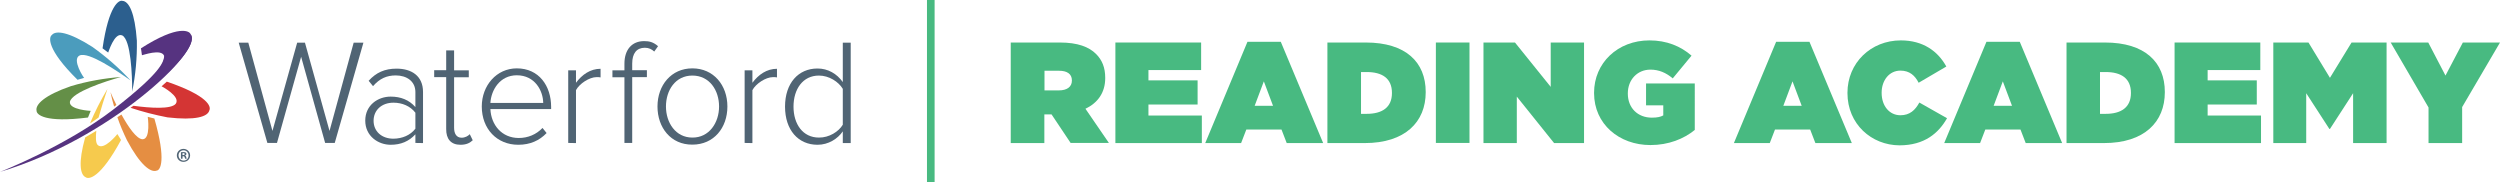 <svg xmlns="http://www.w3.org/2000/svg" xmlns:xlink="http://www.w3.org/1999/xlink" id="Layer_1" x="0px" y="0px" viewBox="0 0 1770 128.9" style="enable-background:new 0 0 1770 128.9;" xml:space="preserve">
<style type="text/css">
	.st0{fill:#48BA81;}
	.st1{fill:#506474;}
	.st2{fill:#648F47;}
	.st3{fill:#4B9CBD;}
	.st4{fill:#2C5F8E;}
	.st5{fill:#4198B4;}
	.st6{fill:#F6CA4D;}
	.st7{fill:#D43534;}
	.st8{fill:#E58E42;}
	.st9{fill:#563380;}
	.st10{fill:#516575;}
</style>
<g>
	<g id="Reading_Academy">
		<g>
			<path class="st0" d="M715.6,30.1h34.8c12.6,0,20.6,3.1,25.6,8.1c4.3,4.3,6.5,9.6,6.5,16.9v0.2c0,10.4-5.4,17.6-14,21.7l16.6,24.2     H758L744.5,81h-5.1v20.3h-23.8L715.6,30.1L715.6,30.1z M749.7,64c5.7,0,9.2-2.5,9.2-6.9v-0.2c0-4.6-3.5-6.8-9-6.8h-10.4V64H749.7     L749.7,64z"></path>
			<polygon class="st0" points="789.7,30.1 850.4,30.1 850.4,49.6 813.1,49.6 813.1,56.9 847.9,56.9 847.9,74 813.1,74 813.1,81.8      850.9,81.8 850.9,101.3 789.7,101.3    "></polygon>
			<path class="st0" d="M883.2,29.6h23.6l30,71.7H911l-3.7-9.6h-24.9l-3.7,9.6h-25.4L883.2,29.6L883.2,29.6z M901.3,74.9l-6.5-17.3     l-6.5,17.3H901.3L901.3,74.9z"></path>
			<path class="st0" d="M939.8,30.1H967c28.3,0,42.4,13.9,42.4,35v0.2c0,21-14.5,36-43.2,36h-26.4V30.1L939.8,30.1z M963.6,50.9     v29.7h4c10.9,0,17.9-4.5,17.9-14.7v-0.2c0-10.3-7-14.7-17.9-14.7h-4V50.9z"></path>
			<rect x="1016.6" y="30.1" class="st0" width="23.8" height="71.1"></rect>
			<polygon class="st0" points="1050.3,30.1 1072.6,30.1 1097.9,61.5 1097.9,30.1 1121.5,30.1 1121.5,101.3 1100.3,101.3      1073.9,68.4 1073.9,101.3 1050.3,101.3    "></polygon>
			<path class="st0" d="M1128.6,65.9v-0.2c0-21.2,16.8-37.1,39.2-37.1c12.2,0,22.1,4.1,29.8,10.8l-13.3,16.1     c-4.7-4-9.8-6.2-15.8-6.2c-9.2,0-16,7.1-16,16.8v0.2c0,10.1,7,17,17,17c4.1,0,6.3-0.6,8.1-1.6v-7.1h-12.2V59.1h34.5V92     c-7.7,6.3-18.5,10.7-31.4,10.7C1146.4,102.7,1128.6,87.9,1128.6,65.9"></path>
			<path class="st0" d="M1257.5,29.6h23.6l30,71.7h-25.8l-3.7-9.6h-24.9l-3.7,9.6h-25.4L1257.5,29.6L1257.5,29.6z M1275.6,74.9     l-6.5-17.3l-6.5,17.3H1275.6L1275.6,74.9z"></path>
			<path class="st0" d="M1308,65.9v-0.2c0-21.2,16.6-37.1,37.8-37.1c15.7,0,26.2,7.6,32.2,18.5l-19.6,11.5     c-2.6-5.1-6.4-8.6-12.9-8.6c-8,0-13.3,7-13.3,15.6v0.2c0,9.2,5.5,15.8,13.3,15.8c6.7,0,10.5-3.7,13.4-9l19.6,11.1     c-6,10.6-16,19.2-33.7,19.2C1325.1,102.8,1308,87.9,1308,65.9"></path>
			<path class="st0" d="M1406.4,29.6h23.6l30,71.7h-25.8l-3.7-9.6h-24.9l-3.7,9.6h-25.4L1406.4,29.6L1406.4,29.6z M1424.5,74.9     l-6.5-17.3l-6.5,17.3H1424.5L1424.5,74.9z"></path>
			<path class="st0" d="M1463.1,30.1h27.2c28.3,0,42.4,13.9,42.4,35v0.2c0,21-14.4,36-43.2,36h-26.4V30.1z M1486.8,50.9v29.7h4     c10.9,0,17.9-4.5,17.9-14.7v-0.2c0-10.3-7-14.7-17.9-14.7h-4V50.9z"></path>
			<polygon class="st0" points="1539.6,30.1 1600.3,30.1 1600.3,49.6 1563,49.6 1563,56.9 1597.8,56.9 1597.8,74 1563,74 1563,81.8      1600.8,81.8 1600.8,101.3 1539.6,101.3    "></polygon>
			<polygon class="st0" points="1609.5,30.1 1634.4,30.1 1649.6,55.1 1664.9,30.1 1689.7,30.1 1689.7,101.3 1666,101.3 1666,66      1649.6,91.3 1649.2,91.3 1632.8,66 1632.8,101.3 1609.5,101.3    "></polygon>
			<polygon class="st0" points="1719.4,76.1 1692.6,30.1 1719.2,30.1 1731.4,53.5 1743.7,30.1 1770,30.1 1743.2,75.8 1743.2,101.3      1719.4,101.3    "></polygon>
			<polygon class="st1" points="230.2,101.2 213.2,40.2 196.1,101.2 189.3,101.2 169,30.2 175.8,30.2 192.9,92.7 210.4,30.2      215.9,30.2 233.3,92.7 250.4,30.2 257.3,30.2 237,101.2    "></polygon>
			<path class="st1" d="M294.1,101.2v-6.1c-4.6,5-10.3,7.4-17.5,7.4c-8.8,0-18-6.1-18-17.1s9-17,18-17c7.1,0,13,2.3,17.5,7.4V65.2     c0-7.7-6.2-11.8-13.9-11.8c-6.4,0-11.4,2.2-16.1,7.6l-3.1-3.8c5.3-5.8,11.3-8.6,19.8-8.6c10.4,0,18.7,5,18.7,16.5v36.2     L294.1,101.2L294.1,101.2z M294.1,91.1V79.8c-3.6-4.7-9.4-7.1-15.5-7.1c-8.5,0-14.1,5.4-14.1,12.8s5.6,12.7,14.1,12.7     C284.8,98.1,290.5,95.8,294.1,91.1"></path>
			<path class="st1" d="M315.9,91.3V54.6h-8.5v-4.9h8.5v-14h5.6v14.1h10.4v4.9h-10.4v35.8c0,4.1,1.7,7,5.3,7c2.5,0,4.6-1.2,5.8-2.5     l2.1,4.3c-2,1.9-4.5,3.2-8.7,3.2C319.2,102.5,315.8,98.3,315.9,91.3"></path>
			<path class="st1" d="M341.1,75.4c0-14.9,10.5-27,24.8-27c15.7,0,24.3,12.4,24.3,27.3v1.5h-43c0.5,11.2,8,20.5,20.1,20.5     c6.5,0,12.4-2.5,16.8-7.1l2.9,3.6c-5.1,5.3-11.6,8.3-20.1,8.3C351.9,102.5,341.1,91.3,341.1,75.4 M365.9,53.3     c-12.1,0-18.2,10.6-18.7,19.6h37.4C384.5,64.2,378.7,53.3,365.9,53.3"></path>
			<path class="st1" d="M402.3,101.2V49.8h5.5v8.8c4.3-5.8,10.2-9.9,17.4-9.9v6.1c-0.9-0.2-1.7-0.2-2.8-0.2     c-5.2,0-12.2,4.7-14.6,9.2v37.5L402.3,101.2L402.3,101.2z"></path>
			<path class="st1" d="M442.1,101.2V54.7h-8.5v-4.9h8.5v-4.7c0-10,5.3-16,14-16c3.6,0,6.5,0.7,9.8,3.6l-2.7,3.8     c-1.7-1.6-3.8-2.7-6.6-2.7c-5.9,0-9,4-9,11.2v4.7H458v4.9h-10.4v46.6H442.1L442.1,101.2z"></path>
			<path class="st1" d="M465.5,75.4c0-15,9.7-27,24.7-27s24.8,11.9,24.8,27s-9.6,27-24.8,27C475,102.5,465.5,90.4,465.5,75.4      M509.1,75.4c0-11.4-6.7-21.9-18.9-21.9c-12.1,0-18.7,10.5-18.7,21.9s6.8,22,18.7,22C502.1,97.5,509.1,86.9,509.1,75.4"></path>
			<path class="st1" d="M527.2,101.2V49.8h5.5v8.8c4.3-5.8,10.2-9.9,17.4-9.9v6.1c-0.9-0.2-1.7-0.2-2.8-0.2     c-5.2,0-12.2,4.7-14.6,9.2v37.5L527.2,101.2L527.2,101.2z"></path>
			<path class="st1" d="M596.7,101.2V93c-3.6,5.3-10.2,9.5-17.9,9.5c-13.6,0-23-10.4-23-27s9.4-27,23-27c7.4,0,13.7,3.7,17.9,9.6     V30.2h5.6v71.1h-5.6V101.2z M596.7,88.3V62.9c-3-5-9.7-9.4-16.9-9.4c-11.4,0-18,9.6-18,22s6.6,21.9,18,21.9     C587,97.5,593.8,93.2,596.7,88.3"></path>
			<rect x="656.3" class="st0" width="5.4" height="128.9"></rect>
		</g>
	</g>
	<g id="Mentor">
		<g>
			<path class="st2" d="M49.5,72c1.6-6.8,25.2-14.5,36.2-17.5c-11.9,0.9-23.8,3-35.5,6.5c-18.9,6.5-25.4,13.1-24.3,17.5     c0,2.6,5.8,8.6,36.4,4.7l1.9-4.7C64.4,78.5,48.6,77.8,49.5,72"></path>
			<path class="st3" d="M56.3,39.3c6.3-3,26.8,11,36.2,17.7c-8.2-8.9-17.3-16.8-27.1-23.8c-16.8-10.7-25.9-11.9-28.7-8.4     c-2.1,1.4-4,9.8,18.2,31.7l4.7-1.4C59.3,55.2,50.7,42.1,56.3,39.3"></path>
			<path class="st4" d="M86.6,25.1c6.1,3.3,7,28.2,7,39.7c2.4-11.9,3.5-23.8,3.3-36C95.5,9,91.3,0.8,86.6,0.6     c-2.3-0.7-9.6,3-14,33.6l4,3C76.6,37.5,81,22.5,86.6,25.1"></path>
			<path class="st5" d="M83.8,76.9l0.9,1.6c1.6-1.2,3.3-2.3,4.9-3.5l-2.3-0.9L83.8,76.9z"></path>
			<path class="st5" d="M68.9,87.7c0,0.5-0.2,0.9-0.2,1.2C73.3,86,77.8,83,82.2,80c-0.2-0.5-0.5-1.2-0.5-1.6     C77.5,81.6,73.3,84.6,68.9,87.7"></path>
			<path class="st5" d="M44.8,102.1c5.8-2.8,11.4-5.8,16.8-9.1l0.5-0.9C56.2,95.8,50.4,99.1,44.8,102.1"></path>
			<path class="st5" d="M61.9,92.1L61.6,93c2.3-1.4,4.9-2.8,7.2-4.2c0-0.5,0.2-0.7,0.2-1.2C66.5,89.3,64.2,90.7,61.9,92.1"></path>
			<path class="st6" d="M76.1,62.9c-4.7,7.9-8.9,16.1-12.4,24.5c2.1-1.4,4.2-2.8,6.1-4.2C71.7,76.4,73.8,69.7,76.1,62.9"></path>
			<path class="st6" d="M60.7,125.5c2.1,1.6,10.3,0.9,25-26.4l-2.6-4.2c0,0-9.6,12.1-14,7.7c-1.4-1.6-1.4-5.6-0.9-10     c-2.6,1.6-5.1,3-7.9,4.7C55.3,115.2,56.7,123.8,60.7,125.5"></path>
			<polygon class="st5" points="89.4,75 90.8,74.1 88,73.7 87.3,74.1    "></polygon>
			<path class="st7" d="M118.1,57.8l-3.7,3.3c0,0,13.8,7.2,10,12.4c-3.3,4-18,3-29.9,1.4l-2.1,1.4c8.4,2.8,17.3,5.1,26.2,6.8     c19.8,2.3,28.5-0.5,29.6-4.9C149.6,75.5,147.5,67.8,118.1,57.8"></path>
			<path class="st8" d="M89.9,99.3c9.3,17.5,16.8,23.1,21,21.5c2.6-0.2,7-7-1.6-36.9l-4.7-1.2c0,0,2.3,15.9-3.7,15.9     c-4.2-0.2-10-8.6-14.9-17.5L83.1,83C85,88.6,87.3,93.9,89.9,99.3"></path>
			<path class="st8" d="M78.2,65.2c0.7,3.5,1.6,6.8,2.6,10.3l1.6-1.2C80.8,70.9,79.2,67.8,78.2,65.2"></path>
			<path class="st5" d="M81.7,78.3L81.7,78.3c0.2,0.5,0.5,1.2,0.5,1.6c0.7-0.5,1.6-1.2,2.3-1.6l-0.9-1.6L81.7,78.3L81.7,78.3z"></path>
			<path class="st9" d="M135.2,24.8C143.3,36.3,77.5,98.6,0,121.7c0,0,46.4-18,80.8-44.6c34.3-26.6,34.8-33.4,35.5-37.3"></path>
			<path class="st9" d="M116.3,39.8c1.4,6.8-16.6,23.8-25.2,31.3c10.5-6.1,20.3-13.1,29.2-21c14.3-14,17.5-22.6,14.5-26.2     c-0.7-1.6-7.9-7-35,10.3l0.7,4.9C100.6,39.3,114.6,34,116.3,39.8"></path>
			<path class="st10" d="M134.6,110c0,2.6-2,4.6-4.7,4.6s-4.7-2-4.7-4.6s2.1-4.6,4.7-4.6C132.5,105.4,134.6,107.5,134.6,110      M126.4,110c0,2,1.5,3.7,3.6,3.7c2.1,0,3.5-1.6,3.5-3.6s-1.5-3.7-3.5-3.7C127.9,106.4,126.4,108,126.4,110 M129.2,112.4h-1.1     v-4.6c0.4-0.1,1-0.1,1.8-0.1c0.9,0,1.3,0.1,1.6,0.3c0.3,0.2,0.5,0.6,0.5,1c0,0.5-0.4,0.9-0.9,1.1v0.1c0.5,0.2,0.7,0.5,0.8,1.1     c0.1,0.7,0.2,1,0.3,1.1h-1.1c-0.1-0.2-0.2-0.6-0.4-1.1c-0.1-0.5-0.4-0.7-0.9-0.7h-0.5L129.2,112.4L129.2,112.4z M129.2,109.8h0.5     c0.6,0,1.1-0.2,1.1-0.7c0-0.4-0.3-0.7-1-0.7c-0.3,0-0.5,0-0.6,0.1V109.8L129.2,109.8z"></path>
		</g>
	</g>
</g>
</svg>
